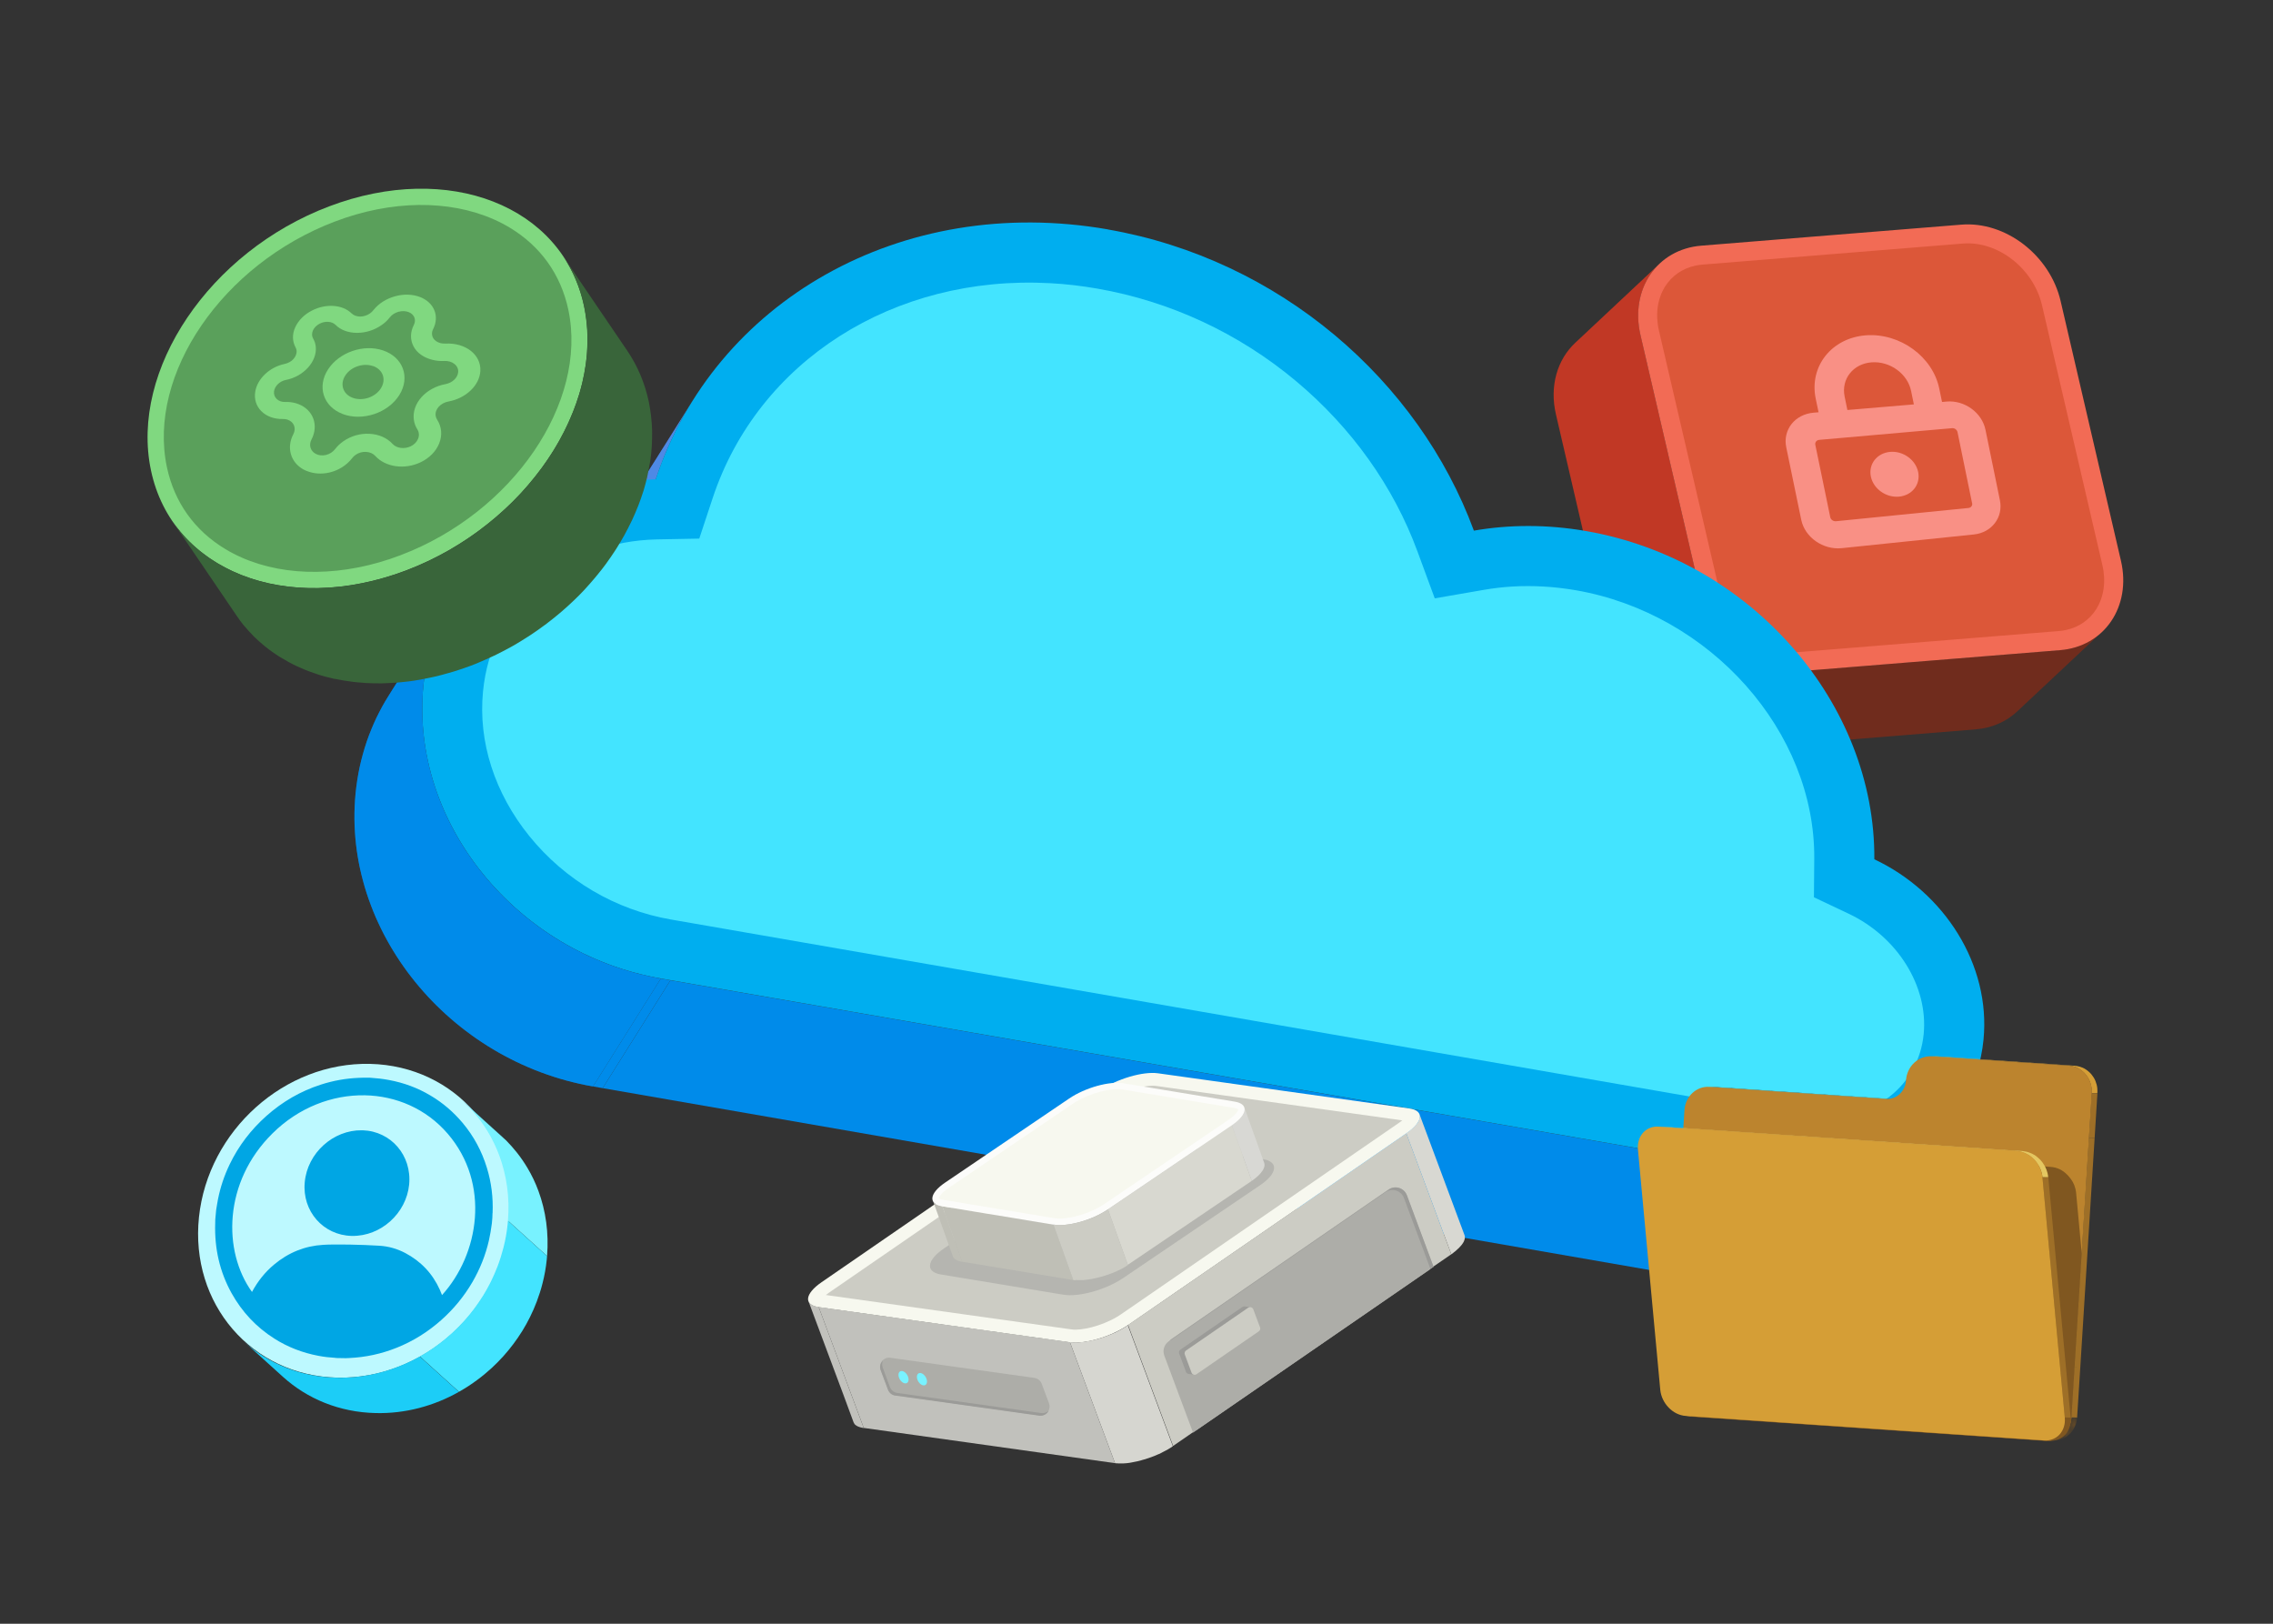 <svg width="280" height="200" viewBox="0 0 280 200" fill="none" xmlns="http://www.w3.org/2000/svg">
<rect x="0" y="0" width="280" height="200" fill="#333333" stroke="none"/>
<g clip-path="url(#clip0_38_621)">
<path d="M253.78 80.07L221.74 82.66L211.32 92.43L243.36 89.84C245.41 89.67 247.17 88.87 248.49 87.63L258.91 77.86C257.59 79.1 255.84 79.9 253.78 80.07Z" fill="#702C1D"/>
<path d="M204.45 32.47L194.03 42.24C191.85 44.29 190.85 47.53 191.67 51.05L199.1 83.03L209.52 73.26L202.09 41.28C201.27 37.76 202.27 34.52 204.45 32.47Z" fill="#C13825"/>
<path d="M241.61 27.67C247.06 27.23 252.53 31.44 253.84 37.09L261.27 69.07C262.58 74.71 259.23 79.64 253.78 80.08L221.74 82.67C216.3 83.11 210.82 78.89 209.51 73.25L202.08 41.27C200.77 35.62 204.13 30.7 209.57 30.26L241.61 27.67Z" fill="#F26B55"/>
<path d="M254.49 77.6C254.2 77.66 253.9 77.71 253.59 77.73L221.55 80.32C217.3 80.66 212.83 77.18 211.79 72.71L204.36 40.73C203.89 38.73 204.17 36.79 205.12 35.28C205.97 33.95 207.26 33.06 208.85 32.72C209.14 32.66 209.44 32.61 209.75 32.59L241.79 30C246.11 29.65 250.49 33.06 251.55 37.61L258.98 69.59C259.45 71.59 259.17 73.53 258.22 75.04C257.37 76.37 256.08 77.26 254.49 77.6Z" fill="#DC5739"/>
<mask id="mask0_38_621" style="mask-type:luminance" maskUnits="userSpaceOnUse" x="199" y="73" width="23" height="20">
<path d="M221.74 82.66L211.32 92.43C205.88 92.87 200.4 88.65 199.09 83.01L209.51 73.24C210.82 78.88 216.3 83.1 221.74 82.66Z" fill="white"/>
</mask>
<g mask="url(#mask0_38_621)">
<path d="M221.74 82.66L211.32 92.43C205.88 92.87 200.4 88.65 199.09 83.01L209.51 73.24C210.82 78.88 216.3 83.1 221.74 82.66Z" fill="#742E1E"/>
</g>
<path d="M241.6 136.15L233.25 149.44C229.17 155.93 221.16 159.55 212.4 158.03L220.75 144.74C229.5 146.26 237.52 142.64 241.6 136.15Z" fill="#4E89E5"/>
<mask id="mask1_38_621" style="mask-type:luminance" maskUnits="userSpaceOnUse" x="212" y="136" width="30" height="23">
<path d="M241.6 136.15L233.25 149.44C229.17 155.93 221.16 159.55 212.4 158.03L220.75 144.74C229.5 146.26 237.52 142.64 241.6 136.15Z" fill="white"/>
</mask>
<g mask="url(#mask1_38_621)">
<path d="M241.6 136.15L233.25 149.44C229.17 155.93 221.16 159.55 212.4 158.03L220.75 144.74C229.5 146.26 237.52 142.64 241.6 136.15Z" fill="#008BEA"/>
</g>
<path d="M77 62.61L85.35 49.32C83.46 52.32 81.92 55.58 80.77 59.05L72.42 72.34C73.57 68.87 75.11 65.62 77 62.61Z" fill="#4E89E5"/>
<mask id="mask2_38_621" style="mask-type:luminance" maskUnits="userSpaceOnUse" x="72" y="49" width="14" height="24">
<path d="M77 62.61L85.35 49.32C83.46 52.32 81.92 55.58 80.77 59.05L72.42 72.34C73.57 68.87 75.11 65.62 77 62.61Z" fill="white"/>
</mask>
<g mask="url(#mask2_38_621)">
<path d="M80.77 59.06L72.42 72.35C73.57 68.88 75.11 65.63 77 62.62L85.35 49.33C83.46 52.33 81.92 55.59 80.77 59.06Z" fill="#4E89E5"/>
</g>
<path d="M220.76 144.74L212.41 158.03L74.24 134.03L82.59 120.74L220.76 144.74Z" fill="#008BEA"/>
<path d="M82.59 120.74L74.24 134.03L73.05 133.82L81.4 120.53L82.59 120.74Z" fill="#008BEA"/>
<path d="M136.46 28.26C157.64 31.94 174.76 46.89 181.56 65.36C185.94 64.6 190.6 64.58 195.38 65.41C215.76 68.95 231.04 86.67 230.89 105.84C239.53 109.91 245.24 118.84 244.34 128.06C243.24 139.34 232.68 146.8 220.76 144.73L82.59 120.73L81.4 120.52C63.6 117.43 50.51 101.27 52.15 84.44C53.59 69.71 65.82 59.34 80.77 59.04C88 37.19 110.95 23.82 136.45 28.25L136.46 28.26Z" fill="#00AEEF"/>
<path d="M223.89 137.68C223.27 137.65 222.65 137.57 222.02 137.47L82.66 113.26C75.81 112.07 69.62 108.43 65.22 103C60.93 97.7 58.89 91.37 59.5 85.17C60.01 79.91 62.35 75.32 66.26 71.9C70.16 68.49 75.36 66.55 80.92 66.44L86.14 66.34L87.78 61.38C93.37 44.48 110.08 33.83 129.36 34.88C131.29 34.98 133.25 35.21 135.18 35.55C144.14 37.11 152.6 41.04 159.65 46.94C166.5 52.67 171.67 59.92 174.61 67.92L176.74 73.7L182.81 72.65C185.16 72.24 187.6 72.1 190.06 72.24C191.4 72.31 192.76 72.47 194.11 72.7C210.71 75.58 223.62 90.12 223.49 105.79L223.45 110.52L227.72 112.54C233.74 115.38 237.54 121.47 236.97 127.36C236.35 133.72 230.84 138.06 223.87 137.68H223.89Z" fill="#43E4FF"/>
<path d="M47.88 85.68L56.23 72.39C54.02 75.9 52.59 79.98 52.15 84.45C50.51 101.29 63.6 117.44 81.4 120.53L73.05 133.82C55.25 130.73 42.16 114.57 43.8 97.74C44.24 93.26 45.67 89.19 47.88 85.68Z" fill="#008BEA"/>
<mask id="mask3_38_621" style="mask-type:luminance" maskUnits="userSpaceOnUse" x="43" y="72" width="39" height="62">
<path d="M47.88 85.68L56.23 72.39C54.02 75.9 52.59 79.98 52.15 84.45C50.51 101.29 63.6 117.44 81.4 120.53L73.05 133.82C55.25 130.73 42.16 114.57 43.8 97.74C44.24 93.26 45.67 89.19 47.88 85.68Z" fill="white"/>
</mask>
<g mask="url(#mask3_38_621)">
<path d="M81.4 120.53L73.05 133.82C55.25 130.73 42.16 114.57 43.8 97.74C44.24 93.26 45.67 89.19 47.88 85.68L56.23 72.39C54.02 75.9 52.59 79.98 52.15 84.45C50.51 101.29 63.6 117.44 81.4 120.53Z" fill="#008BEA"/>
</g>
<path d="M105.26 175.38C105.26 175.38 105.21 175.31 105.19 175.28C105.17 175.24 105.15 175.21 105.14 175.17L103.89 171.78L99.59 160.27C99.62 160.36 99.67 160.44 99.74 160.51C99.74 160.51 99.75 160.52 99.76 160.53C99.83 160.6 99.91 160.67 100.01 160.73C100.11 160.79 100.23 160.84 100.36 160.88C100.37 160.88 100.39 160.88 100.4 160.89C100.54 160.93 100.69 160.96 100.85 160.99L106.4 175.89C106.35 175.89 106.3 175.87 106.25 175.87C106.17 175.86 106.1 175.84 106.03 175.82C106 175.82 105.97 175.8 105.94 175.79C105.93 175.79 105.91 175.79 105.9 175.78C105.88 175.78 105.86 175.77 105.84 175.76C105.79 175.74 105.73 175.72 105.68 175.7C105.63 175.68 105.59 175.66 105.55 175.63C105.51 175.61 105.48 175.59 105.44 175.56C105.4 175.53 105.37 175.51 105.34 175.48C105.32 175.47 105.31 175.45 105.3 175.44C105.3 175.44 105.29 175.43 105.28 175.42C105.28 175.42 105.26 175.4 105.25 175.39L105.26 175.38Z" fill="#C1C1BC"/>
<path d="M179.01 154.33C178.94 154.38 178.86 154.44 178.78 154.49L173.23 139.59C173.36 139.5 173.48 139.41 173.59 139.32C173.64 139.28 173.68 139.25 173.73 139.21C173.82 139.14 173.9 139.07 173.98 139C174.01 138.97 174.05 138.94 174.08 138.91C174.18 138.81 174.28 138.71 174.37 138.61C174.37 138.6 174.39 138.59 174.4 138.58C174.47 138.49 174.54 138.41 174.6 138.33C174.62 138.3 174.64 138.27 174.66 138.24C174.7 138.18 174.74 138.12 174.76 138.06C174.78 138.03 174.79 137.99 174.8 137.96C174.82 137.9 174.84 137.85 174.86 137.79C174.86 137.76 174.88 137.73 174.88 137.7C174.89 137.64 174.89 137.59 174.9 137.54C174.9 137.51 174.9 137.49 174.9 137.46C174.9 137.38 174.88 137.31 174.86 137.24L180.41 152.14C180.44 152.21 180.45 152.28 180.45 152.36C180.45 152.38 180.45 152.41 180.45 152.43C180.45 152.48 180.45 152.54 180.43 152.59C180.43 152.62 180.42 152.65 180.41 152.68C180.39 152.73 180.38 152.79 180.35 152.85C180.34 152.88 180.32 152.92 180.31 152.95C180.28 153.01 180.24 153.07 180.2 153.13C180.18 153.16 180.16 153.19 180.14 153.22C180.08 153.3 180.02 153.39 179.94 153.47C179.94 153.48 179.92 153.49 179.91 153.5C179.83 153.6 179.73 153.7 179.62 153.8C179.59 153.83 179.55 153.86 179.52 153.89C179.46 153.94 179.41 153.99 179.35 154.05C179.33 154.07 179.3 154.09 179.28 154.11C179.24 154.15 179.19 154.18 179.14 154.22C179.09 154.26 179.05 154.29 179 154.33H179.01Z" fill="#D8D8D2"/>
<path d="M100.85 160.99L106.4 175.88L137.35 180.22L131.8 165.32L100.85 160.99Z" fill="#C1C1BC"/>
<path d="M144.51 178.1L147.34 176.15L176.57 156.01L178.78 154.49L173.24 139.59L138.96 163.2L144.51 178.1Z" fill="#CCCCC4"/>
<path d="M147.34 176.15L176.57 156.02L173.29 147.22C172.95 146.3 171.84 145.96 171.04 146.51L144.35 164.9C143.78 165.29 143.56 166.01 143.79 166.65L147.34 176.16V176.15Z" fill="#ADADA8"/>
<path d="M142.65 132.2C140.78 131.94 137.57 132.89 135.49 134.32L101.21 157.93C99.13 159.36 98.97 160.73 100.85 161L131.8 165.33C133.67 165.59 136.88 164.64 138.96 163.21L173.24 139.6C175.32 138.17 175.48 136.8 173.6 136.53L142.65 132.2Z" fill="#F7F8EF"/>
<path d="M137.6 162.2C137.76 162.1 137.92 162 138.07 161.9L172.35 138.29C172.5 138.19 172.63 138.09 172.74 138L142.44 133.76C141.28 133.6 138.82 134.15 136.87 135.31C136.71 135.41 136.55 135.51 136.4 135.61L102.12 159.22C101.97 159.32 101.84 159.42 101.73 159.51L132.03 163.75C133.19 163.91 135.65 163.36 137.6 162.2Z" fill="#CCCCC4"/>
<path d="M137.47 180.23C137.47 180.23 137.39 180.23 137.35 180.21L131.8 165.31C131.88 165.32 131.97 165.33 132.06 165.33C132.11 165.33 132.17 165.33 132.22 165.34C132.27 165.34 132.32 165.34 132.36 165.34C132.48 165.34 132.61 165.34 132.74 165.34C132.78 165.34 132.83 165.34 132.87 165.34C133.1 165.33 133.34 165.3 133.59 165.27C133.63 165.27 133.67 165.26 133.71 165.25C133.96 165.21 134.21 165.16 134.47 165.1C134.53 165.09 134.59 165.07 134.65 165.06C134.74 165.04 134.84 165.01 134.94 164.99C135.03 164.97 135.12 164.94 135.2 164.92C135.25 164.91 135.3 164.89 135.35 164.88C135.49 164.84 135.63 164.79 135.77 164.75C135.77 164.75 135.77 164.75 135.78 164.75C135.92 164.7 136.06 164.65 136.2 164.6C136.23 164.59 136.26 164.58 136.29 164.57C136.43 164.52 136.57 164.46 136.71 164.41C136.73 164.41 136.76 164.39 136.78 164.38C136.92 164.32 137.06 164.26 137.2 164.2C137.2 164.2 137.21 164.2 137.22 164.2C137.36 164.14 137.5 164.07 137.63 164C137.65 163.99 137.68 163.98 137.7 163.96C137.83 163.89 137.96 163.83 138.08 163.76C138.11 163.75 138.13 163.73 138.15 163.72C138.27 163.65 138.38 163.59 138.49 163.52C138.51 163.52 138.52 163.5 138.54 163.49C138.67 163.41 138.8 163.32 138.93 163.23L144.48 178.13C144.48 178.13 144.42 178.17 144.4 178.19C144.31 178.25 144.21 178.32 144.11 178.38C144.11 178.38 144.1 178.38 144.09 178.39C144.07 178.39 144.06 178.41 144.04 178.42C143.97 178.46 143.9 178.51 143.83 178.55C143.79 178.58 143.74 178.6 143.7 178.62C143.67 178.63 143.65 178.65 143.62 178.66C143.6 178.67 143.58 178.68 143.56 178.69C143.47 178.74 143.38 178.79 143.29 178.83C143.27 178.84 143.25 178.85 143.23 178.86C143.21 178.87 143.18 178.88 143.16 178.9C143.12 178.92 143.07 178.95 143.03 178.97C142.94 179.01 142.85 179.06 142.76 179.1C142.76 179.1 142.75 179.1 142.74 179.1C142.66 179.14 142.57 179.18 142.49 179.21C142.44 179.23 142.38 179.26 142.33 179.28C142.31 179.28 142.28 179.3 142.26 179.31C142.24 179.31 142.23 179.32 142.21 179.33C142.11 179.37 142.02 179.41 141.92 179.44C141.89 179.45 141.87 179.46 141.84 179.47C141.81 179.48 141.78 179.49 141.75 179.5C141.71 179.52 141.67 179.53 141.62 179.55C141.52 179.59 141.42 179.62 141.32 179.65C141.32 179.65 141.32 179.65 141.31 179.65C141.2 179.69 141.08 179.72 140.97 179.76C140.94 179.76 140.91 179.78 140.89 179.78C140.84 179.8 140.79 179.81 140.74 179.82C140.69 179.83 140.64 179.85 140.59 179.87C140.55 179.88 140.52 179.89 140.48 179.9C140.38 179.93 140.29 179.95 140.2 179.97C140.16 179.98 140.11 179.99 140.07 180C140.05 180 140.03 180 140.02 180.01C139.76 180.07 139.51 180.12 139.26 180.16C139.22 180.16 139.18 180.17 139.14 180.18C138.89 180.22 138.65 180.24 138.42 180.25C138.4 180.25 138.39 180.25 138.37 180.25C138.34 180.25 138.31 180.25 138.28 180.25C138.15 180.25 138.02 180.25 137.9 180.25C137.87 180.25 137.84 180.25 137.81 180.25C137.79 180.25 137.77 180.25 137.76 180.25C137.7 180.25 137.65 180.25 137.6 180.24C137.56 180.24 137.51 180.24 137.46 180.24L137.47 180.23Z" fill="#D6D6D0"/>
<path d="M146.97 176.46L176.2 156.33L172.92 147.53C172.58 146.61 171.47 146.27 170.67 146.82L143.98 165.21C143.41 165.6 143.19 166.32 143.42 166.96L146.97 176.47V176.46Z" fill="#ADADA8"/>
<path d="M172.94 147.55L176.21 156.31L176.6 156.04L173.32 147.24C172.98 146.32 171.87 145.98 171.07 146.53L144.38 164.92C144.28 164.98 144.19 165.06 144.12 165.15L170.69 146.84C171.49 146.29 172.6 146.64 172.94 147.55Z" fill="#9B9B98"/>
<path d="M146.09 168.96L145.26 166.73C145.19 166.55 145.26 166.34 145.42 166.23L153.06 160.97C153.15 160.91 153.24 160.9 153.33 160.91L153.96 161L153.84 161.4L153.77 161.37L154.52 163.4C154.59 163.58 154.52 163.77 154.37 163.88L146.99 168.96L147.16 169.33L146.43 169.23C146.28 169.22 146.14 169.12 146.08 168.97L146.09 168.96Z" fill="#9B9B98"/>
<path d="M147.4 169.26L155.07 163.98C155.22 163.87 155.29 163.68 155.22 163.5L154.39 161.28C154.29 161.02 153.98 160.92 153.75 161.08L146.11 166.34C145.95 166.45 145.88 166.66 145.95 166.84L146.78 169.07C146.87 169.32 147.18 169.42 147.4 169.26Z" fill="#CCCCC4"/>
<path d="M127.43 169.72L109.68 167.24C108.84 167.12 108.18 167.94 108.48 168.74L109.38 171.14C109.52 171.52 109.87 171.8 110.27 171.86L128.02 174.34C128.86 174.46 129.52 173.64 129.22 172.84L128.32 170.44C128.18 170.06 127.83 169.78 127.43 169.72Z" fill="#ADADA8"/>
<path d="M110.27 171.89L128.02 174.37C128.54 174.44 128.99 174.16 129.19 173.75C128.96 173.97 128.63 174.1 128.27 174.05L110.52 171.57C110.12 171.51 109.77 171.23 109.63 170.85L108.74 168.45C108.63 168.15 108.65 167.84 108.77 167.58C108.46 167.87 108.32 168.33 108.49 168.78L109.39 171.18C109.53 171.57 109.88 171.84 110.28 171.9L110.27 171.89Z" fill="#9B9B98"/>
<path d="M113.995 170.592C114.246 170.442 114.26 170.001 114.025 169.607C113.79 169.214 113.396 169.016 113.145 169.166C112.893 169.316 112.88 169.757 113.115 170.15C113.349 170.544 113.743 170.742 113.995 170.592Z" fill="#78F2FF"/>
<path d="M111.726 170.345C111.977 170.195 111.991 169.754 111.756 169.36C111.521 168.967 111.127 168.769 110.875 168.919C110.624 169.069 110.611 169.51 110.845 169.903C111.08 170.297 111.474 170.495 111.726 170.345Z" fill="#78F2FF"/>
<path d="M140.52 140.29C138.59 139.97 135.28 140.9 133.12 142.36L116.3 153.76C114.15 155.22 113.96 156.66 115.9 156.98L130.99 159.47C132.92 159.79 136.24 158.86 138.39 157.4L155.21 146C157.37 144.54 157.54 143.1 155.61 142.78L140.52 140.29Z" fill="#B5B5B0"/>
<path d="M117.41 154.83C117.41 154.83 117.37 154.76 117.36 154.72C117.36 154.72 117.36 154.71 117.36 154.7L114.91 147.86C114.94 147.94 114.99 148.02 115.05 148.1C115.05 148.1 115.05 148.1 115.06 148.11C115.12 148.18 115.2 148.24 115.28 148.3C115.28 148.3 115.29 148.3 115.3 148.31C115.39 148.37 115.5 148.42 115.63 148.46C115.63 148.46 115.63 148.46 115.64 148.46C115.77 148.5 115.91 148.54 116.08 148.57L118.53 155.41C118.53 155.41 118.5 155.41 118.49 155.41C118.41 155.4 118.33 155.38 118.26 155.36C118.2 155.34 118.15 155.33 118.09 155.31C118.09 155.31 118.09 155.31 118.08 155.31C118.03 155.29 117.97 155.27 117.92 155.25C117.87 155.23 117.83 155.21 117.79 155.18C117.78 155.18 117.77 155.17 117.76 155.16C117.76 155.16 117.75 155.16 117.74 155.15C117.72 155.14 117.7 155.12 117.68 155.11C117.64 155.08 117.61 155.06 117.58 155.03C117.56 155.01 117.54 154.99 117.52 154.96C117.52 154.96 117.52 154.96 117.51 154.95C117.51 154.95 117.51 154.95 117.5 154.94C117.47 154.91 117.45 154.88 117.43 154.84L117.41 154.83Z" fill="#BFBFB6"/>
<path d="M154.4 145.31C154.33 145.36 154.27 145.4 154.2 145.45L151.75 138.61C151.87 138.53 151.98 138.45 152.09 138.36C152.13 138.33 152.18 138.29 152.22 138.26C152.3 138.19 152.38 138.13 152.46 138.06C152.49 138.03 152.52 138 152.55 137.98C152.65 137.89 152.74 137.79 152.82 137.7C152.83 137.69 152.84 137.67 152.85 137.66C152.92 137.58 152.98 137.51 153.03 137.43C153.05 137.4 153.07 137.37 153.09 137.34C153.13 137.28 153.16 137.22 153.19 137.17C153.21 137.14 153.22 137.11 153.23 137.08C153.25 137.03 153.27 136.97 153.28 136.92C153.28 136.89 153.3 136.86 153.3 136.83C153.31 136.78 153.31 136.73 153.32 136.67C153.32 136.65 153.32 136.62 153.32 136.6C153.32 136.53 153.3 136.46 153.28 136.39L155.73 143.23C155.75 143.3 155.77 143.37 155.77 143.44C155.77 143.46 155.77 143.49 155.77 143.51C155.77 143.56 155.77 143.61 155.75 143.67C155.75 143.7 155.74 143.73 155.73 143.76C155.72 143.81 155.7 143.86 155.67 143.92C155.66 143.95 155.64 143.98 155.63 144.01C155.6 144.07 155.57 144.12 155.53 144.18C155.51 144.21 155.49 144.24 155.47 144.27C155.42 144.34 155.36 144.42 155.29 144.5C155.28 144.51 155.27 144.53 155.26 144.54C155.18 144.63 155.09 144.72 154.99 144.82C154.96 144.85 154.93 144.88 154.9 144.9C154.84 144.95 154.79 145 154.73 145.05C154.71 145.07 154.69 145.08 154.67 145.1C154.63 145.13 154.58 145.17 154.54 145.2C154.49 145.23 154.45 145.27 154.4 145.3V145.31Z" fill="#D8D8D4"/>
<path d="M116.07 148.58L118.52 155.41L132.22 157.67L129.76 150.83L116.07 148.58Z" fill="#BFBFB6"/>
<path d="M136.48 148.96L138.93 155.79L154.2 145.45L151.74 138.61L136.48 148.96Z" fill="#D8D8D0"/>
<path d="M138.41 133.43C136.65 133.14 133.65 133.98 131.7 135.31L116.43 145.66C114.48 146.98 114.31 148.29 116.07 148.58L129.76 150.84C131.51 151.13 134.52 150.29 136.47 148.96L151.74 138.61C153.7 137.28 153.86 135.98 152.1 135.69L138.41 133.43Z" fill="#FCFCFA"/>
<path d="M135.63 148.56C135.77 148.48 135.91 148.39 136.04 148.3L151.31 137.95C152.36 137.24 152.55 136.74 152.54 136.64C152.53 136.64 152.37 136.52 151.99 136.46L138.3 134.2C136.88 133.97 134.36 134.62 132.57 135.69C132.43 135.77 132.29 135.86 132.16 135.95L116.89 146.3C115.84 147.01 115.65 147.51 115.66 147.61C115.67 147.61 115.83 147.73 116.21 147.79L129.9 150.05C131.32 150.28 133.84 149.63 135.64 148.56H135.63Z" fill="#F7F8EF"/>
<path d="M132.46 157.7C132.38 157.7 132.29 157.68 132.22 157.67L129.77 150.83C129.86 150.85 129.96 150.86 130.06 150.87C130.14 150.87 130.22 150.88 130.31 150.88C130.36 150.88 130.4 150.88 130.45 150.88C130.6 150.88 130.75 150.88 130.9 150.88C130.93 150.88 130.97 150.88 131 150.88C131.12 150.88 131.25 150.86 131.38 150.84C131.43 150.84 131.49 150.83 131.55 150.82C131.67 150.8 131.78 150.79 131.9 150.77C131.96 150.77 132.01 150.75 132.07 150.74C132.21 150.71 132.36 150.68 132.5 150.65C132.53 150.65 132.56 150.64 132.59 150.63C132.66 150.61 132.73 150.59 132.8 150.58C132.88 150.56 132.96 150.54 133.04 150.52C133.07 150.52 133.1 150.5 133.12 150.5C133.23 150.47 133.35 150.43 133.46 150.4C133.5 150.39 133.53 150.38 133.57 150.36C133.69 150.32 133.82 150.28 133.94 150.23C133.95 150.23 133.96 150.23 133.97 150.22C134.1 150.17 134.24 150.12 134.37 150.07C134.4 150.06 134.43 150.05 134.46 150.04C134.59 149.99 134.72 149.93 134.85 149.88C134.87 149.88 134.89 149.86 134.9 149.86C135.02 149.81 135.14 149.75 135.26 149.69C135.28 149.69 135.29 149.67 135.31 149.66C135.43 149.6 135.55 149.54 135.67 149.47C135.7 149.46 135.73 149.44 135.75 149.42C135.87 149.35 135.98 149.29 136.1 149.22C136.1 149.22 136.1 149.22 136.11 149.22C136.24 149.14 136.36 149.06 136.49 148.98L138.94 155.82C138.94 155.82 138.88 155.86 138.84 155.88C138.75 155.94 138.66 156 138.56 156.06C138.48 156.11 138.39 156.16 138.31 156.21C138.28 156.23 138.24 156.25 138.21 156.26C138.18 156.27 138.16 156.29 138.13 156.3C138.1 156.31 138.08 156.33 138.05 156.34C137.97 156.38 137.88 156.43 137.79 156.47C137.79 156.47 137.77 156.47 137.76 156.48C137.74 156.48 137.73 156.5 137.71 156.5C137.65 156.53 137.59 156.56 137.53 156.59C137.47 156.62 137.41 156.64 137.35 156.67C137.33 156.67 137.31 156.69 137.29 156.7C137.28 156.7 137.27 156.7 137.26 156.71C137.17 156.75 137.08 156.79 136.99 156.82C136.96 156.83 136.93 156.84 136.9 156.85C136.87 156.86 136.84 156.87 136.81 156.88C136.78 156.89 136.74 156.91 136.71 156.92C136.62 156.96 136.52 156.99 136.42 157.03C136.42 157.03 136.42 157.03 136.41 157.03C136.41 157.03 136.39 157.03 136.38 157.03C136.29 157.06 136.21 157.09 136.12 157.12C136.08 157.13 136.04 157.14 136 157.16C135.96 157.17 135.93 157.18 135.89 157.19C135.86 157.19 135.83 157.21 135.8 157.22C135.72 157.25 135.63 157.27 135.55 157.29C135.52 157.29 135.5 157.31 135.47 157.31H135.45C135.37 157.33 135.29 157.35 135.22 157.37C135.15 157.39 135.09 157.41 135.02 157.42C135.02 157.42 135.01 157.42 135 157.42C134.97 157.42 134.95 157.42 134.93 157.44C134.79 157.47 134.64 157.5 134.5 157.53C134.44 157.54 134.39 157.55 134.33 157.56C134.21 157.58 134.09 157.6 133.98 157.61C133.92 157.61 133.87 157.62 133.82 157.63C133.69 157.65 133.57 157.66 133.44 157.67C133.41 157.67 133.37 157.67 133.34 157.67C133.18 157.67 133.03 157.68 132.89 157.67C132.89 157.67 132.87 157.67 132.86 157.67C132.82 157.67 132.79 157.67 132.75 157.67C132.67 157.67 132.58 157.67 132.5 157.66C132.48 157.66 132.47 157.66 132.45 157.66L132.46 157.7Z" fill="#CCCCC4"/>
<path d="M232.82 55.66C231.21 55.81 230.15 57.17 230.46 58.69C230.77 60.21 232.34 61.33 233.95 61.17C235.56 61.01 236.6 59.66 236.29 58.14C235.98 56.63 234.42 55.51 232.82 55.66Z" fill="#F99085"/>
<path d="M239.8 49.46L239.23 49.51L238.89 47.87C238.09 43.94 234.06 41 229.87 41.3C225.64 41.61 222.84 45.12 223.67 49.11L224.02 50.78L223.42 50.83C221.11 51.02 219.59 52.94 220.04 55.1L221.89 64.04C222.34 66.19 224.58 67.75 226.87 67.52L243.16 65.83C245.36 65.6 246.79 63.71 246.36 61.62L244.58 52.93C244.15 50.83 242.01 49.27 239.8 49.46ZM227.23 48.83C226.79 46.69 228.28 44.8 230.55 44.63C232.82 44.46 234.99 46.04 235.42 48.16L235.76 49.81L227.57 50.5L227.23 48.84V48.83ZM242.94 61.97C243 62.27 242.8 62.54 242.48 62.57L226.17 64.2C225.84 64.23 225.52 64.01 225.46 63.7L223.62 54.79C223.56 54.48 223.77 54.21 224.1 54.18L240.46 52.74C240.78 52.71 241.08 52.93 241.14 53.24L242.93 61.97H242.94Z" fill="#F99085"/>
<path d="M40.54 25.42C25.81 31 15.98 45.57 18.6 57.95C21.22 70.33 35.3 75.84 50.03 70.26C64.76 64.68 74.58 50.12 71.96 37.73C69.34 25.35 55.27 19.84 40.54 25.42Z" fill="#80D880"/>
<path d="M46.73 69.26C47.59 69.01 48.47 68.72 49.33 68.39C63.16 63.15 72.43 49.58 70.01 38.15C69.09 33.82 66.59 30.32 62.78 28.03C57.73 25 50.83 24.41 43.85 26.42C42.99 26.67 42.11 26.96 41.25 27.29C27.42 32.53 18.14 46.1 20.56 57.54C21.48 61.87 23.97 65.36 27.79 67.65C32.85 70.69 39.75 71.27 46.73 69.26Z" fill="#5AA05B"/>
<path d="M22.17 65.43C22.32 65.61 22.48 65.78 22.63 65.96C22.85 66.21 23.07 66.45 23.31 66.68C23.48 66.85 23.66 67.01 23.84 67.18C24.08 67.4 24.32 67.61 24.58 67.82C24.77 67.97 24.96 68.12 25.16 68.27C25.42 68.47 25.69 68.66 25.96 68.84C26.16 68.98 26.37 69.11 26.58 69.24C26.86 69.42 27.16 69.58 27.45 69.74C27.66 69.86 27.88 69.98 28.1 70.09C28.41 70.25 28.73 70.39 29.05 70.53C29.27 70.63 29.48 70.72 29.7 70.81C30.05 70.95 30.42 71.07 30.78 71.2C30.98 71.27 31.18 71.34 31.39 71.41C31.86 71.55 32.34 71.67 32.83 71.79C32.94 71.82 33.05 71.85 33.17 71.88C33.25 71.9 33.33 71.91 33.41 71.92C34.04 72.05 34.68 72.16 35.33 72.24C35.78 72.3 36.23 72.34 36.68 72.37C36.83 72.38 36.98 72.4 37.14 72.41C37.77 72.45 38.41 72.46 39.05 72.45C39.21 72.45 39.37 72.43 39.52 72.43C40.01 72.41 40.51 72.39 41.01 72.35C41.25 72.33 41.48 72.3 41.72 72.28C42.15 72.23 42.58 72.18 43.02 72.12C43.28 72.08 43.54 72.04 43.8 71.99C44.23 71.91 44.66 71.83 45.09 71.73C45.35 71.67 45.6 71.62 45.86 71.56C46.33 71.45 46.79 71.32 47.26 71.18C47.48 71.12 47.71 71.06 47.93 70.99C48.62 70.78 49.32 70.54 50.01 70.28C50.31 70.16 50.61 70.04 50.91 69.92C51.58 69.65 52.24 69.35 52.89 69.04C52.99 68.99 53.08 68.94 53.18 68.9C53.81 68.59 54.44 68.26 55.05 67.92C55.1 67.89 55.16 67.86 55.21 67.83C55.84 67.47 56.45 67.09 57.06 66.7C57.17 66.63 57.29 66.55 57.4 66.48C57.99 66.09 58.56 65.69 59.12 65.27C59.23 65.19 59.33 65.11 59.44 65.02C59.89 64.67 60.34 64.32 60.77 63.96C60.85 63.9 60.92 63.84 61 63.77C61.48 63.36 61.95 62.94 62.41 62.51C62.52 62.41 62.62 62.31 62.73 62.21C63.15 61.8 63.57 61.38 63.97 60.96C64.01 60.92 64.05 60.88 64.08 60.84C64.51 60.38 64.91 59.92 65.31 59.44C65.4 59.33 65.5 59.21 65.59 59.1C65.98 58.62 66.36 58.14 66.73 57.64C66.74 57.62 66.75 57.61 66.77 57.59C67.12 57.11 67.45 56.62 67.78 56.12C67.86 56 67.93 55.88 68.01 55.76C68.33 55.26 68.64 54.75 68.92 54.23C68.96 54.17 68.99 54.1 69.02 54.04C69.28 53.57 69.52 53.1 69.75 52.62C69.81 52.5 69.87 52.38 69.92 52.26C70.16 51.74 70.39 51.21 70.6 50.68C70.64 50.59 70.67 50.49 70.71 50.4C70.89 49.93 71.06 49.46 71.21 48.98C71.25 48.87 71.28 48.76 71.32 48.65C71.48 48.12 71.63 47.58 71.75 47.04C71.78 46.93 71.8 46.81 71.82 46.7C71.93 46.22 72.02 45.74 72.09 45.26C72.1 45.17 72.12 45.08 72.14 44.99C72.22 44.45 72.27 43.91 72.31 43.37C72.31 43.25 72.32 43.12 72.33 43C72.36 42.5 72.37 42 72.36 41.51C72.36 41.45 72.36 41.39 72.36 41.34C72.35 40.8 72.31 40.27 72.25 39.73C72.24 39.6 72.22 39.48 72.21 39.35C72.14 38.81 72.06 38.27 71.95 37.74C71.46 35.41 70.56 33.32 69.32 31.5L77.29 43.23C78.52 45.05 79.42 47.13 79.92 49.47C80.03 50 80.11 50.54 80.18 51.08C80.2 51.21 80.21 51.33 80.22 51.46C80.28 51.99 80.32 52.53 80.33 53.07C80.33 53.13 80.33 53.18 80.33 53.24C80.33 53.74 80.33 54.24 80.3 54.74C80.3 54.86 80.29 54.99 80.28 55.11C80.24 55.65 80.19 56.19 80.11 56.73C80.1 56.82 80.08 56.91 80.06 57C79.98 57.48 79.89 57.96 79.79 58.44C79.77 58.55 79.74 58.67 79.72 58.78C79.59 59.32 79.45 59.85 79.29 60.39C79.26 60.5 79.22 60.61 79.18 60.72C79.03 61.19 78.86 61.67 78.68 62.14C78.64 62.23 78.61 62.33 78.57 62.42C78.36 62.95 78.13 63.48 77.89 64C77.83 64.12 77.78 64.24 77.72 64.35C77.49 64.83 77.25 65.3 76.99 65.77C76.96 65.83 76.92 65.9 76.89 65.96C76.6 66.48 76.3 66.98 75.98 67.49C75.9 67.61 75.83 67.73 75.75 67.85C75.43 68.34 75.1 68.83 74.74 69.32C74.73 69.34 74.72 69.35 74.71 69.37C74.35 69.86 73.97 70.35 73.57 70.83C73.48 70.94 73.38 71.06 73.29 71.17C72.89 71.64 72.49 72.11 72.06 72.57C72.02 72.61 71.99 72.65 71.95 72.69C71.55 73.12 71.14 73.53 70.71 73.94C70.6 74.04 70.5 74.14 70.39 74.24C69.93 74.67 69.47 75.09 68.98 75.5C68.91 75.56 68.83 75.62 68.75 75.69C68.32 76.05 67.87 76.41 67.42 76.75C67.35 76.8 67.29 76.86 67.22 76.91C67.18 76.94 67.14 76.96 67.1 76.99C66.54 77.41 65.97 77.81 65.38 78.2C65.27 78.28 65.15 78.35 65.04 78.42C64.44 78.81 63.82 79.19 63.19 79.55C63.14 79.58 63.08 79.61 63.03 79.64C62.42 79.98 61.79 80.31 61.16 80.62C61.06 80.67 60.97 80.72 60.87 80.76C60.22 81.07 59.56 81.36 58.89 81.64C58.82 81.67 58.76 81.7 58.69 81.73C58.46 81.82 58.22 81.92 57.99 82C57.29 82.26 56.6 82.5 55.91 82.71C55.69 82.78 55.46 82.84 55.24 82.9C54.77 83.04 54.3 83.16 53.84 83.28C53.58 83.34 53.32 83.4 53.07 83.45C52.64 83.54 52.21 83.63 51.78 83.71C51.52 83.76 51.26 83.8 51 83.84C50.56 83.91 50.13 83.96 49.7 84C49.46 84.03 49.22 84.05 48.99 84.07C48.49 84.11 47.99 84.13 47.5 84.15C47.34 84.15 47.18 84.17 47.03 84.17C46.38 84.17 45.75 84.17 45.12 84.13C44.97 84.13 44.81 84.1 44.66 84.09C44.27 84.06 43.89 84.04 43.51 83.99C43.44 83.99 43.38 83.97 43.31 83.96C42.66 83.88 42.01 83.77 41.38 83.64C41.31 83.63 41.24 83.62 41.17 83.61C41.17 83.61 41.15 83.61 41.14 83.61C41.02 83.58 40.91 83.55 40.8 83.52C40.32 83.41 39.84 83.29 39.37 83.14C39.16 83.08 38.96 83 38.76 82.93C38.39 82.81 38.03 82.68 37.68 82.54C37.46 82.45 37.24 82.35 37.03 82.26C36.71 82.12 36.39 81.98 36.08 81.82C35.86 81.71 35.65 81.59 35.43 81.47C35.13 81.31 34.84 81.14 34.56 80.97C34.35 80.84 34.15 80.71 33.94 80.57C33.67 80.39 33.4 80.2 33.14 80C32.94 79.85 32.75 79.7 32.56 79.55C32.31 79.34 32.06 79.13 31.82 78.91C31.64 78.75 31.46 78.58 31.29 78.41C31.06 78.18 30.83 77.93 30.61 77.69C30.45 77.52 30.3 77.34 30.15 77.16C30.1 77.1 30.04 77.04 29.99 76.98C29.71 76.64 29.45 76.28 29.2 75.91L21.23 64.18C21.52 64.61 21.84 65.02 22.17 65.42V65.43Z" fill="#39653A"/>
<path d="M37.73 57.99C37.62 57.94 37.5 57.89 37.39 57.83C35.79 56.95 35.27 55.13 36.13 53.49C36.53 52.73 36.2 51.93 35.39 51.68C35.22 51.63 35.04 51.61 34.85 51.61C33.77 51.63 32.84 51.29 32.2 50.65C31.56 50.02 31.3 49.17 31.44 48.26C31.69 46.66 33.2 45.22 35.05 44.83C35.48 44.74 35.87 44.53 36.15 44.22C36.43 43.91 36.56 43.55 36.54 43.21C36.53 43.06 36.48 42.92 36.41 42.79C36 42.04 35.98 41.17 36.37 40.31C36.76 39.46 37.49 38.72 38.45 38.24C40.15 37.37 42.19 37.51 43.3 38.59C43.56 38.85 43.93 38.98 44.36 38.99C44.79 38.99 45.23 38.85 45.58 38.6C45.74 38.49 45.87 38.36 45.98 38.22C46 38.2 46.02 38.17 46.04 38.15C46.66 37.38 47.58 36.8 48.64 36.5C49.73 36.19 50.84 36.23 51.78 36.6C53.48 37.28 54.16 38.93 53.36 40.53C53.17 40.89 53.17 41.27 53.34 41.6C53.52 41.93 53.85 42.16 54.29 42.27C54.48 42.31 54.68 42.33 54.89 42.32C57.36 42.2 59.29 43.7 59.17 45.71C59.07 47.46 57.41 49.05 55.26 49.45C54.25 49.63 53.54 50.43 53.67 51.23C53.7 51.4 53.76 51.56 53.86 51.71C54.41 52.58 54.5 53.6 54.11 54.59C53.72 55.59 52.89 56.43 51.79 56.95C49.84 57.87 47.5 57.54 46.25 56.18C45.97 55.87 45.56 55.68 45.1 55.66C44.64 55.63 44.18 55.76 43.8 56.03C43.63 56.15 43.49 56.28 43.38 56.43C42.7 57.31 41.71 57.94 40.58 58.2C39.59 58.43 38.61 58.35 37.77 58L37.73 57.99ZM36.78 49.78C38.57 50.48 39.3 52.37 38.36 54.16C38.02 54.82 38.24 55.55 38.89 55.9C39.25 56.1 39.7 56.14 40.15 56.04C40.6 55.93 40.99 55.68 41.26 55.34C41.54 54.97 41.89 54.63 42.3 54.35C43.23 53.7 44.37 53.37 45.51 53.43C46.66 53.49 47.68 53.93 48.37 54.69C48.87 55.22 49.8 55.34 50.58 54.98C51.02 54.77 51.34 54.44 51.5 54.05C51.66 53.66 51.63 53.25 51.42 52.9C51.19 52.54 51.04 52.13 50.98 51.71C50.7 49.72 52.44 47.76 54.89 47.31C55.73 47.15 56.39 46.52 56.44 45.83C56.47 45.44 56.3 45.08 55.98 44.83C55.66 44.57 55.22 44.44 54.74 44.46C54.24 44.49 53.74 44.44 53.26 44.32C52.18 44.05 51.35 43.46 50.93 42.64C50.51 41.83 50.53 40.9 50.98 40.02C51.3 39.39 51.04 38.73 50.36 38.45C49.99 38.3 49.54 38.28 49.09 38.4C48.65 38.52 48.27 38.77 48.02 39.09C48 39.11 47.99 39.13 47.97 39.15C47.71 39.48 47.39 39.78 47.02 40.03C45.17 41.34 42.6 41.31 41.33 40.01C40.89 39.58 40.08 39.51 39.39 39.86C39 40.06 38.7 40.36 38.55 40.7C38.4 41.05 38.4 41.4 38.57 41.69C38.75 42 38.87 42.35 38.9 42.73C38.98 43.6 38.64 44.5 37.94 45.28C37.24 46.05 36.27 46.6 35.21 46.8C34.47 46.95 33.86 47.53 33.76 48.18C33.71 48.55 33.82 48.89 34.08 49.14C34.34 49.39 34.72 49.53 35.14 49.51C35.59 49.49 36.04 49.55 36.46 49.67C36.57 49.7 36.67 49.74 36.77 49.78H36.78Z" fill="#80D880"/>
<path d="M42.19 50.98C39.81 50.07 39.04 47.61 40.41 45.5C41.78 43.39 44.78 42.35 47.18 43.16C49.64 43.99 50.57 46.46 49.19 48.66C47.8 50.88 44.63 51.92 42.2 50.99L42.19 50.98ZM45.94 45.09C44.73 44.67 43.21 45.19 42.53 46.26C41.84 47.33 42.25 48.56 43.45 49C44.66 49.45 46.23 48.93 46.92 47.83C47.61 46.73 47.17 45.51 45.95 45.08L45.94 45.09Z" fill="#80D880"/>
<path d="M232.3 135.36L233.02 135.38L211.27 133.89L210.56 133.88L232.3 135.36Z" fill="#58401A"/>
<mask id="mask4_38_621" style="mask-type:luminance" maskUnits="userSpaceOnUse" x="252" y="174" width="4" height="4">
<path d="M252.23 177.45H252.94C254.47 177.48 255.77 176.23 255.87 174.6H255.16C255.06 176.22 253.76 177.47 252.23 177.45Z" fill="white"/>
</mask>
<g mask="url(#mask4_38_621)">
<path d="M252.23 177.45H252.94C254.47 177.48 255.77 176.23 255.87 174.6H255.16C255.06 176.22 253.76 177.47 252.23 177.45Z" fill="#805720"/>
</g>
<path d="M255.16 174.59L255.87 174.6L256.26 168.45L255.54 168.44L255.16 174.59Z" fill="#9E6F27"/>
<path d="M255.54 168.44L256.26 168.45L258.03 140.15L257.31 140.14L255.54 168.44Z" fill="#9E6F27"/>
<path d="M257.31 140.14L258.03 140.15L258.37 134.66L257.66 134.65L257.31 140.14Z" fill="#9E6F27"/>
<path d="M257.57 133.65C257.57 133.65 257.56 133.6 257.55 133.58C257.52 133.45 257.48 133.33 257.43 133.21C257.43 133.19 257.41 133.17 257.41 133.15C257.35 133.02 257.29 132.89 257.22 132.77C257.2 132.74 257.19 132.72 257.17 132.69C257.09 132.57 257.01 132.45 256.92 132.34C256.83 132.23 256.73 132.13 256.63 132.04C256.61 132.02 256.59 132 256.56 131.98C256.46 131.89 256.35 131.81 256.23 131.73C256.21 131.72 256.19 131.71 256.17 131.69C256.06 131.62 255.95 131.56 255.84 131.51C255.82 131.51 255.8 131.49 255.78 131.48C255.65 131.43 255.52 131.38 255.39 131.35C255.36 131.35 255.33 131.34 255.3 131.33C255.16 131.3 255.02 131.27 254.87 131.26L237.97 130.11H238.68L255.58 131.27C255.73 131.28 255.87 131.3 256.01 131.34C256.04 131.34 256.07 131.35 256.1 131.36C256.24 131.39 256.37 131.44 256.49 131.49C256.49 131.49 256.5 131.49 256.51 131.49C256.52 131.49 256.54 131.51 256.55 131.51C256.67 131.56 256.78 131.62 256.89 131.69C256.91 131.7 256.93 131.71 256.95 131.73C257.07 131.8 257.17 131.89 257.28 131.98C257.3 132 257.32 132.02 257.35 132.04C257.45 132.13 257.55 132.23 257.64 132.34C257.73 132.45 257.81 132.57 257.89 132.69C257.91 132.72 257.92 132.74 257.94 132.77C258.01 132.89 258.08 133.02 258.13 133.15C258.13 133.17 258.15 133.19 258.15 133.21C258.2 133.33 258.24 133.46 258.27 133.58C258.27 133.6 258.28 133.63 258.29 133.65C258.32 133.79 258.35 133.93 258.36 134.08C258.36 134.11 258.36 134.14 258.36 134.18C258.37 134.33 258.38 134.49 258.36 134.64H257.65C257.65 134.47 257.65 134.32 257.65 134.17C257.65 134.14 257.65 134.11 257.65 134.07C257.63 133.92 257.61 133.78 257.58 133.64L257.57 133.65Z" fill="#D59E36"/>
<path d="M208.02 174.44L208.36 174.46L252.09 177.45C253.68 177.56 255.06 176.28 255.17 174.59L255.56 168.43L256.44 154.35L257.33 140.14L257.68 134.64C257.79 132.89 256.54 131.38 254.88 131.26L237.99 130.11C236.33 130 234.9 131.33 234.79 133.08C234.71 134.43 233.6 135.45 232.33 135.36L210.58 133.87C208.99 133.76 207.61 135.04 207.5 136.73L207.25 140.69L206.32 155.52L205.34 171.18C205.23 172.87 206.44 174.32 208.04 174.43L208.02 174.44Z" fill="#BC842E"/>
<path d="M206.3 155.53L207.23 140.7C207.39 140.68 207.56 140.67 207.74 140.69C207.69 140.69 207.64 140.69 207.59 140.69H208.31C208.31 140.69 208.41 140.7 208.45 140.71L252.63 143.73C252.78 143.73 252.93 143.77 253.07 143.8C253.1 143.8 253.12 143.8 253.15 143.81C253.29 143.85 253.42 143.89 253.56 143.95C253.57 143.95 253.58 143.95 253.59 143.96C253.61 143.96 253.62 143.98 253.64 143.98C253.76 144.03 253.88 144.09 253.99 144.16C253.99 144.16 254.01 144.16 254.01 144.18C254.13 144.25 254.24 144.33 254.35 144.42C254.37 144.44 254.4 144.46 254.42 144.48C254.53 144.57 254.63 144.67 254.73 144.77C254.74 144.78 254.75 144.79 254.76 144.81C254.85 144.9 254.93 145.01 255.01 145.11C255.03 145.13 255.05 145.15 255.07 145.18C255.15 145.29 255.23 145.41 255.3 145.53C255.31 145.55 255.33 145.58 255.34 145.6C255.4 145.71 255.45 145.83 255.51 145.95C255.51 145.97 255.53 145.99 255.53 146.01C255.58 146.14 255.62 146.28 255.66 146.42C255.66 146.45 255.67 146.48 255.68 146.52C255.71 146.66 255.74 146.81 255.75 146.96L256.44 154.39L255.56 168.47L255.17 174.63C255.06 176.31 253.68 177.59 252.09 177.49L208.36 174.5C208.13 174.08 207.98 173.62 207.94 173.14L206.31 155.57L206.3 155.53Z" fill="#805720"/>
<path d="M248.49 141.79L249.21 141.8L205.03 138.79L204.32 138.77L248.49 141.79Z" fill="#E4C761"/>
<path d="M251.51 144.48C251.47 144.34 251.43 144.2 251.38 144.07C251.38 144.05 251.36 144.03 251.35 144.01C251.3 143.89 251.25 143.77 251.19 143.66C251.18 143.64 251.17 143.61 251.15 143.59C251.08 143.47 251 143.35 250.92 143.23C250.9 143.21 250.88 143.18 250.87 143.16C250.79 143.06 250.71 142.95 250.62 142.86C250.61 142.85 250.6 142.84 250.59 142.83C250.49 142.73 250.39 142.63 250.28 142.54C250.26 142.52 250.23 142.5 250.21 142.48C250.1 142.39 249.99 142.31 249.87 142.24C249.87 142.24 249.85 142.24 249.84 142.23C249.73 142.16 249.61 142.1 249.49 142.05C249.46 142.04 249.44 142.03 249.41 142.01C249.28 141.96 249.14 141.91 249.01 141.87C248.98 141.87 248.96 141.86 248.93 141.85C248.79 141.82 248.64 141.79 248.49 141.78H249.2C249.35 141.8 249.49 141.83 249.64 141.86C249.67 141.86 249.69 141.87 249.72 141.88C249.86 141.92 249.99 141.96 250.12 142.02C250.13 142.02 250.14 142.02 250.15 142.03C250.17 142.03 250.18 142.05 250.2 142.05C250.32 142.1 250.44 142.16 250.55 142.23C250.55 142.23 250.57 142.23 250.58 142.24C250.7 142.31 250.81 142.39 250.92 142.48C250.94 142.5 250.97 142.52 250.99 142.54C251.1 142.63 251.2 142.72 251.3 142.82C251.31 142.83 251.32 142.84 251.33 142.85C251.42 142.95 251.5 143.05 251.58 143.15C251.6 143.17 251.62 143.2 251.63 143.22C251.71 143.33 251.79 143.45 251.86 143.58C251.87 143.6 251.89 143.63 251.9 143.65C251.96 143.76 252.02 143.88 252.06 144C252.06 144.02 252.08 144.04 252.09 144.06C252.14 144.19 252.18 144.33 252.22 144.47C252.22 144.5 252.23 144.53 252.24 144.56C252.27 144.7 252.3 144.85 252.31 145H251.6C251.59 144.84 251.56 144.7 251.53 144.55C251.53 144.52 251.52 144.49 251.51 144.46V144.48Z" fill="#E4C761"/>
<path d="M254.35 174.6L255.07 174.61L252.32 145.02L251.6 145.01L254.35 174.6Z" fill="#9E6F27"/>
<path d="M254.35 174.6H255.06C255.21 176.23 254.15 177.47 252.65 177.45H251.94C253.43 177.46 254.5 176.22 254.35 174.6Z" fill="#805720"/>
<path d="M204.32 138.77C202.76 138.66 201.62 139.93 201.77 141.6L204.52 171.18C204.68 172.85 206.07 174.29 207.63 174.4L251.8 177.42C253.37 177.53 254.51 176.26 254.35 174.59L251.6 145.01C251.45 143.34 250.05 141.9 248.49 141.79L204.32 138.77Z" fill="#D59E36"/>
<path d="M45.59 131.04C56.12 131.29 63.75 140.13 62.63 150.81C61.51 161.48 52.07 169.93 41.55 169.69C31.02 169.44 23.39 160.6 24.51 149.92C25.63 139.25 35.06 130.8 45.59 131.04Z" fill="#BDF9FF"/>
<path d="M56.89 135.5L61.71 139.86C61.93 140.06 62.15 140.27 62.36 140.48L57.54 136.12C57.33 135.91 57.11 135.7 56.89 135.5Z" fill="#147699"/>
<path d="M66.33 146.7C65.96 145.69 65.5 144.73 64.96 143.83C64.57 143.18 64.14 142.55 63.67 141.96C63.26 141.44 62.82 140.95 62.36 140.48L57.54 136.12C58.01 136.59 58.44 137.08 58.85 137.6C59.32 138.19 59.75 138.82 60.14 139.47C60.68 140.38 61.14 141.34 61.51 142.34C62.41 144.78 62.81 147.5 62.57 150.35L67.39 154.71C67.62 151.86 67.23 149.14 66.33 146.7Z" fill="#78F2FF"/>
<path d="M62.57 150.36C62.56 150.51 62.54 150.66 62.53 150.81C62.43 151.79 62.26 152.74 62.02 153.67C61.82 154.45 61.58 155.22 61.3 155.96C61.05 156.61 60.77 157.25 60.46 157.88C60.17 158.47 59.85 159.04 59.51 159.59C59.17 160.13 58.81 160.66 58.43 161.17C58.04 161.69 57.63 162.19 57.2 162.67C56.74 163.18 56.27 163.66 55.77 164.12C55.21 164.63 54.63 165.12 54.02 165.57C53.29 166.12 52.52 166.62 51.72 167.07L56.54 171.43C57.34 170.98 58.11 170.48 58.84 169.93C59.45 169.48 60.03 168.99 60.59 168.48C61.09 168.02 61.57 167.53 62.02 167.03C62.45 166.55 62.86 166.05 63.25 165.53C63.63 165.02 63.99 164.49 64.33 163.95C64.67 163.4 64.99 162.83 65.28 162.24C65.59 161.62 65.87 160.98 66.12 160.32C66.4 159.57 66.65 158.81 66.84 158.03C67.08 157.1 67.25 156.14 67.35 155.17C67.37 155.02 67.38 154.87 67.39 154.72L62.57 150.36Z" fill="#43E4FF"/>
<path d="M51.71 167.08L56.53 171.44C53.44 173.18 49.92 174.14 46.27 174.05C41.8 173.95 37.85 172.29 34.87 169.6L30.05 165.24C33.03 167.93 36.98 169.59 41.45 169.69C45.1 169.78 48.62 168.81 51.71 167.08Z" fill="#1CCDF7"/>
<path d="M60.67 149.41C60.67 149.61 60.66 149.8 60.65 149.99L60.59 150.69C60.49 151.44 60.38 152.11 60.23 152.77C59.82 154.58 59.13 156.31 58.18 157.94C57.15 159.7 55.87 161.25 54.34 162.61C52.7 164.06 50.88 165.2 48.88 166C46.98 166.76 45.03 167.18 43.04 167.27C42.89 167.27 42.75 167.28 42.6 167.29L41.43 167.27C41.43 167.27 41.35 167.26 41.31 167.25C40.61 167.21 39.91 167.13 39.23 167C37.27 166.63 35.45 165.93 33.8 164.88C31.57 163.47 29.82 161.6 28.53 159.29C27.07 156.66 26.41 153.79 26.51 150.68C26.51 150.52 26.52 150.36 26.52 150.2L26.63 149.01C26.72 148.51 26.77 148.12 26.85 147.73C27.14 146.25 27.62 144.82 28.28 143.44C29.38 141.15 30.9 139.16 32.82 137.45C34.8 135.69 37.03 134.4 39.51 133.6C41.05 133.1 42.63 132.82 44.22 132.76C44.42 132.76 44.62 132.75 44.81 132.74H45.52C46.38 132.8 47.16 132.88 47.93 133.03C49.76 133.37 51.46 134 53.03 134.94C54.54 135.83 55.85 136.96 56.98 138.3C58.35 139.93 59.35 141.78 59.98 143.85C60.53 145.64 60.76 147.5 60.68 149.42L60.67 149.41ZM54.44 159.53C59.02 154.5 60.45 145.8 55.15 139.64C52.5 136.56 48.78 134.98 44.94 134.91C40.94 134.84 36.8 136.4 33.56 139.61C27.5 145.6 27.43 154.12 31.04 159.13C31.77 157.79 32.65 156.69 33.75 155.77C35.54 154.27 37.57 153.46 39.81 153.33C40.58 153.28 41.34 153.29 42.1 153.29C42.45 153.29 42.8 153.29 43.15 153.3C44.35 153.32 45.55 153.37 46.75 153.44C47.88 153.51 48.93 153.82 49.91 154.33C51.84 155.35 53.28 156.86 54.18 158.86C54.28 159.08 54.36 159.3 54.45 159.52" fill="#00A6E4"/>
<path d="M44.58 139.22C44.58 139.22 44.65 139.22 44.69 139.22C48.15 139.34 50.75 142.3 50.4 145.91C50.05 149.43 46.94 152.29 43.36 152.23C43.34 152.23 43.32 152.23 43.31 152.23C39.81 152.14 37.21 149.18 37.54 145.63C37.86 142.01 41.06 139.16 44.59 139.22H44.58Z" fill="#00A6E4"/>
</g>
<defs>
<clipPath id="clip0_38_621">
<rect width="280" height="200" fill="white"/>
</clipPath>
</defs>
</svg>
